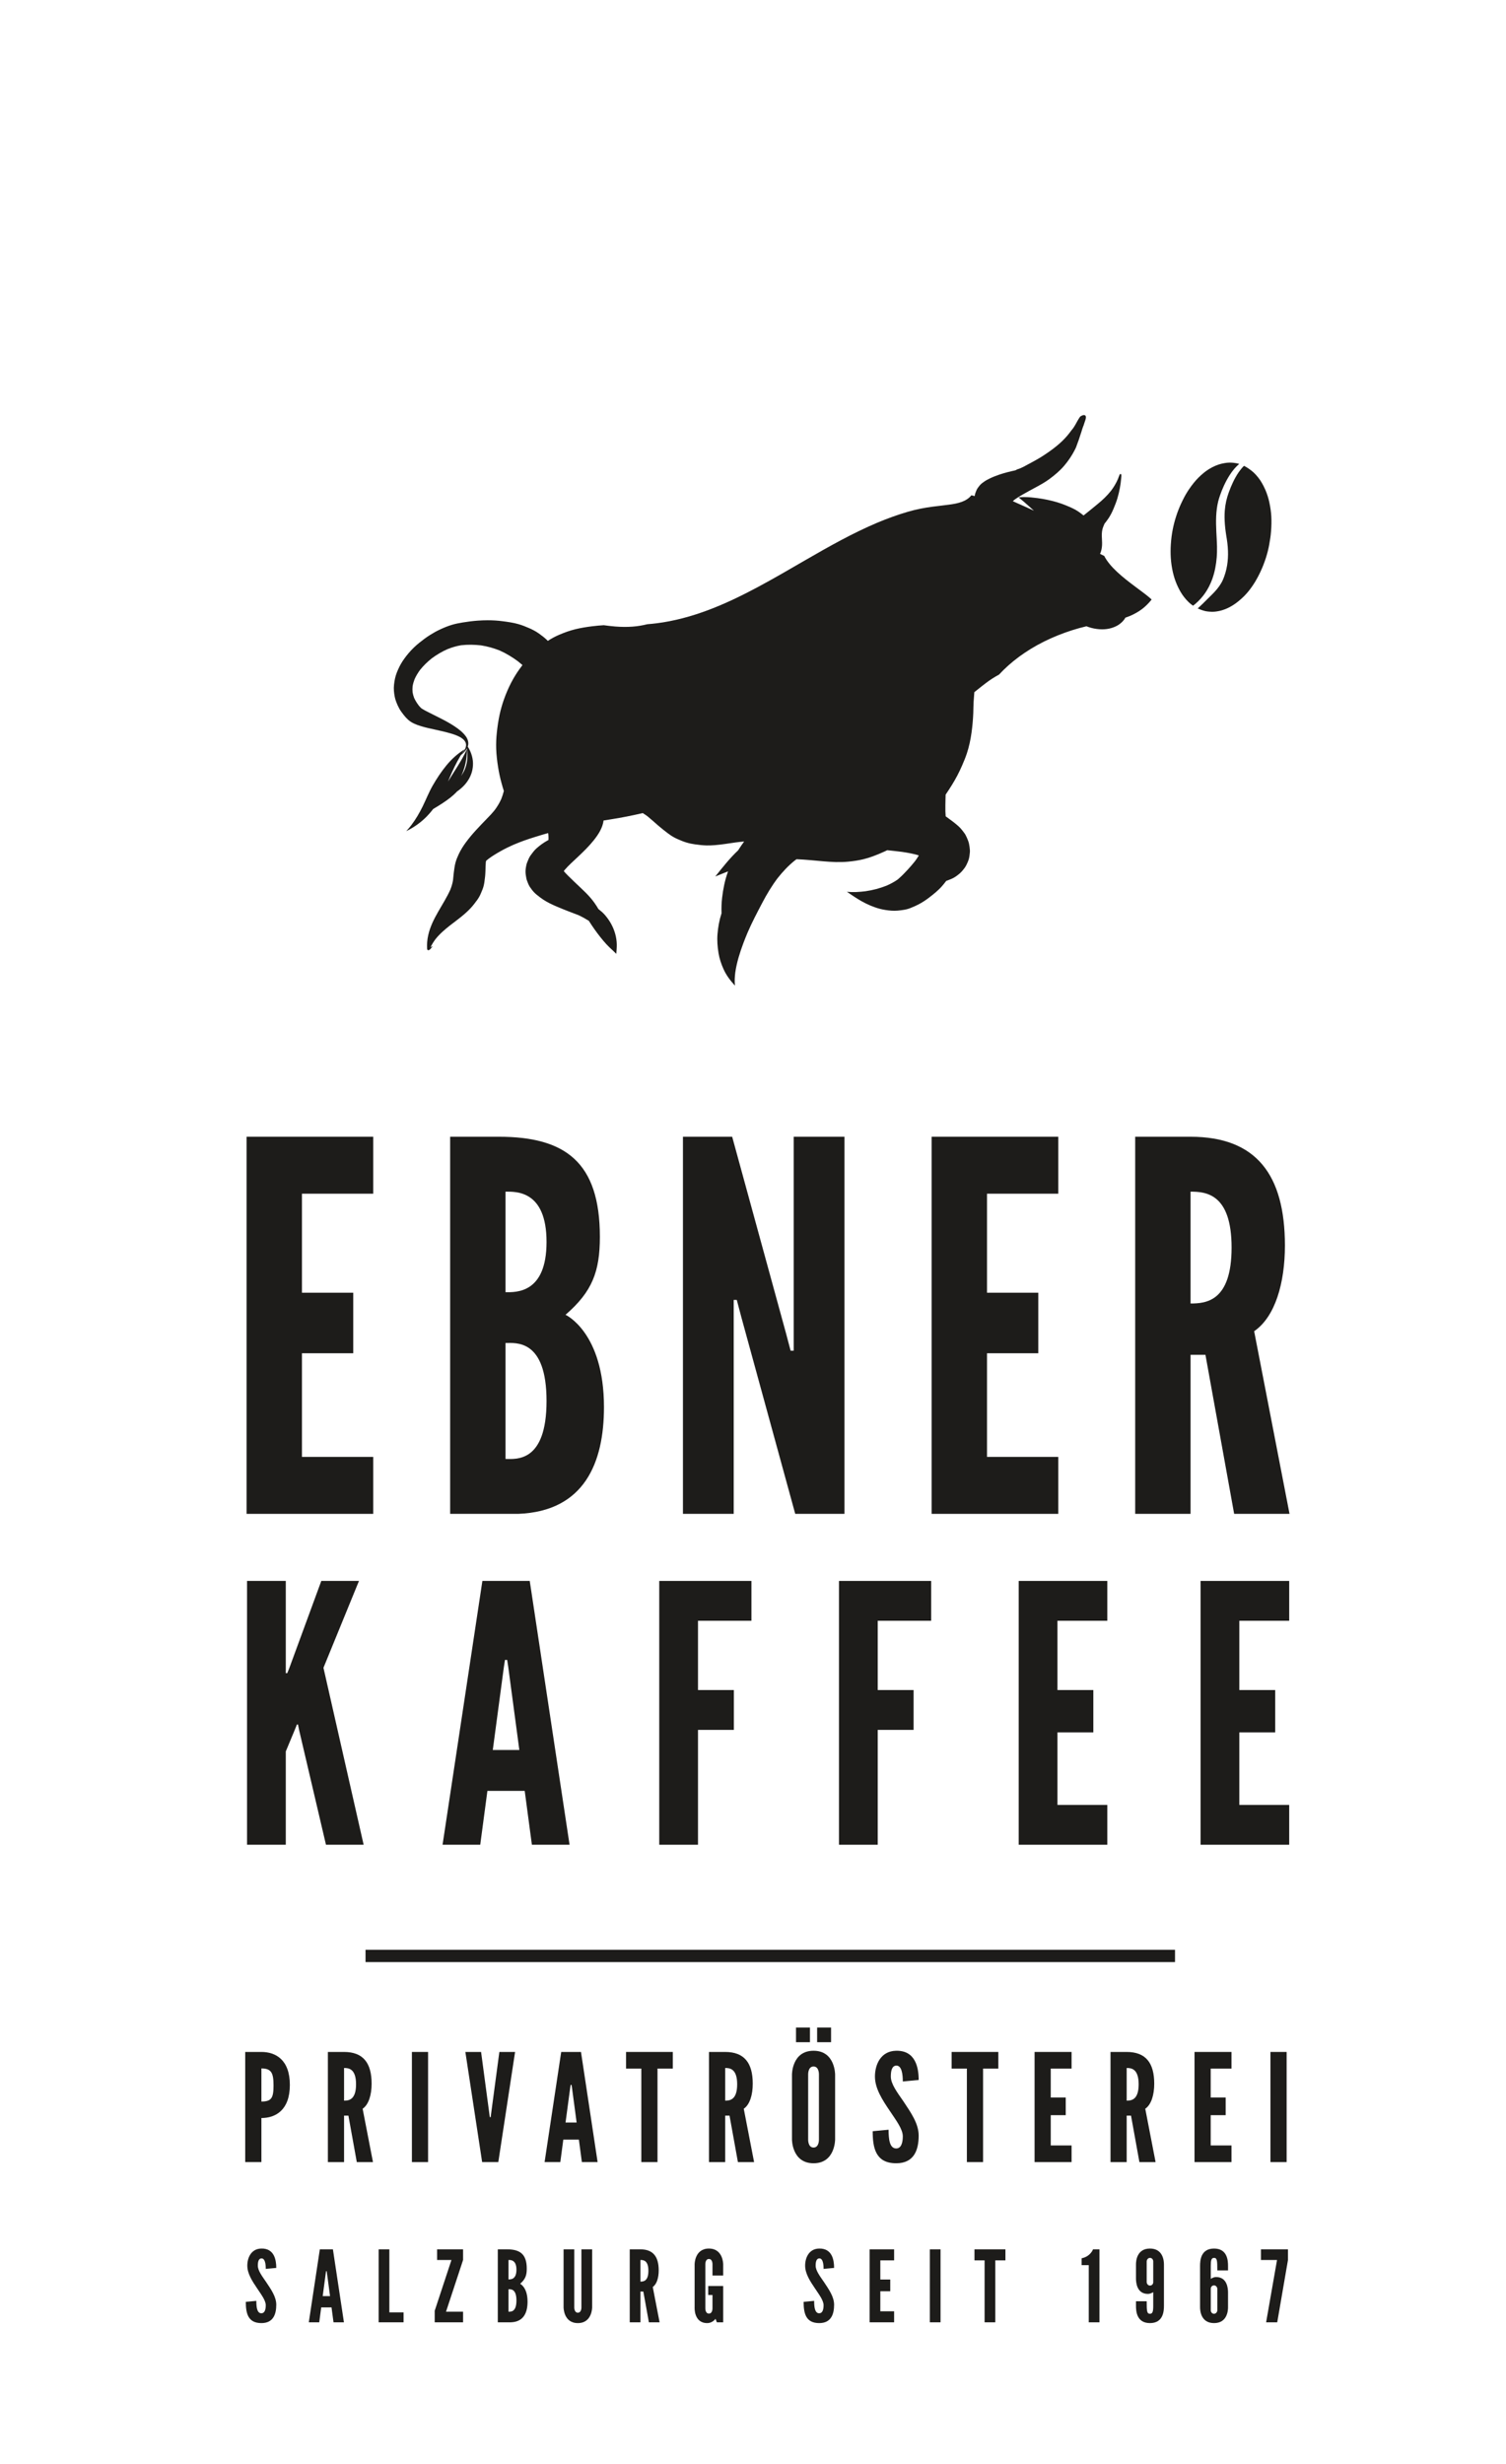 <?xml version="1.0" encoding="utf-8"?>
<!-- Generator: Adobe Illustrator 16.0.0, SVG Export Plug-In . SVG Version: 6.00 Build 0)  -->
<!DOCTYPE svg PUBLIC "-//W3C//DTD SVG 1.1//EN" "http://www.w3.org/Graphics/SVG/1.1/DTD/svg11.dtd">
<svg version="1.1" id="Layer_1" xmlns="http://www.w3.org/2000/svg" xmlns:xlink="http://www.w3.org/1999/xlink" x="0px" y="0px"
	 width="800px" height="1308px" viewBox="0 0 800 1308" enable-background="new 0 0 800 1308" xml:space="preserve">
<polygon fill="#1D1C1A" points="198.265,773.484 160.402,773.484 160.402,718.463 187.643,718.463 187.643,686.319 160.402,686.319 
	160.402,633.75 198.265,633.75 198.265,603.515 130.986,603.515 130.986,803.717 198.265,803.717 "/>
<g>
	<defs>
		<rect id="SVGID_1_" x="39.461" y="175.743" width="721.078" height="1132.257"/>
	</defs>
	<clipPath id="SVGID_2_">
		<use xlink:href="#SVGID_1_"  overflow="visible"/>
	</clipPath>
	<path clip-path="url(#SVGID_2_)" fill="#1D1C1A" d="M320.835,747.063c0-39.767-20.428-49.029-20.428-49.029
		c14.165-12.256,18.249-22.881,18.249-41.401c0-39.768-18.524-53.118-53.658-53.118h-25.876v200.202h36.224
		C310.484,802.355,320.835,776.479,320.835,747.063 M268.538,632.661c5.447,0,21.789-0.815,21.789,26.695
		c0,27.511-16.341,26.692-21.789,26.692V632.661z M268.538,774.575v-61.561c5.447,0,21.789-2.179,21.789,30.78
		C290.327,776.75,273.985,774.575,268.538,774.575"/>
	<polygon clip-path="url(#SVGID_2_)" fill="#1D1C1A" points="389.749,699.394 389.749,690.137 391.383,690.137 393.833,699.394 
		422.434,803.717 448.584,803.717 448.584,603.515 421.619,603.515 421.619,707.841 421.619,717.103 419.983,717.103 
		417.53,707.841 388.934,603.515 362.782,603.515 362.782,803.717 389.749,803.717 	"/>
	<polygon clip-path="url(#SVGID_2_)" fill="#1D1C1A" points="562.164,773.484 524.307,773.484 524.307,718.463 551.543,718.463 
		551.543,686.319 524.307,686.319 524.307,633.75 562.164,633.75 562.164,603.515 494.887,603.515 494.887,803.717 562.164,803.717 
			"/>
	<path clip-path="url(#SVGID_2_)" fill="#1D1C1A" d="M655.59,803.717h29.416l-18.791-96.965
		c11.168-7.628,16.342-25.606,16.342-45.49c0-37.588-15.25-57.747-50.119-57.747h-29.416v200.202h29.416v-84.438h7.902
		L655.59,803.717z M632.438,632.661c8.172,0,21.793,1.089,21.793,29.69s-13.621,29.69-21.793,29.69V632.661z"/>
	<polygon clip-path="url(#SVGID_2_)" fill="#1D1C1A" points="193.168,979.398 171.825,885.445 190.693,839.326 170.683,839.326 
		153.531,886.016 152.578,888.303 151.815,888.303 151.815,886.016 151.815,839.326 131.234,839.326 131.234,979.398 
		151.815,979.398 151.815,929.85 156.577,918.412 157.723,915.555 158.296,915.555 158.868,918.412 173.159,979.398 	"/>
	<path clip-path="url(#SVGID_2_)" fill="#1D1C1A" d="M258.913,950.813h19.82l3.814,28.586h20.01l-21.155-140.072h-25.154
		l-21.154,140.072h20.01L258.913,950.813z M267.682,884.875l0.57-3.625h1.146l0.57,3.625l5.908,44.211h-14.102L267.682,884.875z"/>
	<polygon clip-path="url(#SVGID_2_)" fill="#1D1C1A" points="370.78,918.412 389.838,918.412 389.838,897.262 370.78,897.262 
		370.78,860.48 399.173,860.48 399.173,839.326 350.196,839.326 350.196,979.398 370.78,979.398 	"/>
	<polygon clip-path="url(#SVGID_2_)" fill="#1D1C1A" points="494.648,860.48 494.648,839.326 445.672,839.326 445.672,979.398 
		466.252,979.398 466.252,918.412 485.309,918.412 485.309,897.262 466.252,897.262 466.252,860.48 	"/>
	<polygon clip-path="url(#SVGID_2_)" fill="#1D1C1A" points="588.215,860.48 588.215,839.326 541.146,839.326 541.146,979.398 
		588.215,979.398 588.215,958.242 561.727,958.242 561.727,919.746 580.785,919.746 580.785,897.262 561.727,897.262 
		561.727,860.48 	"/>
	<polygon clip-path="url(#SVGID_2_)" fill="#1D1C1A" points="637.76,979.398 684.836,979.398 684.836,958.242 658.344,958.242 
		658.344,919.746 677.4,919.746 677.4,897.262 658.344,897.262 658.344,860.48 684.836,860.48 684.836,839.326 637.76,839.326 	"/>
	<polygon clip-path="url(#SVGID_2_)" fill="#1D1C1A" points="194.172,1041.275 194.172,1041.691 624.18,1041.691 624.18,1035.164 
		194.172,1035.164 	"/>
	<path clip-path="url(#SVGID_2_)" fill="#1D1C1A" d="M138.858,1089.4h-8.594v58.471h8.594v-23.391
		c7.476,0,15.114-4.137,15.114-17.578C153.972,1093.455,146.333,1089.4,138.858,1089.4 M138.858,1115.73v-17.58
		c5.408,0,6.441,2.547,6.441,9.07S144.266,1115.73,138.858,1115.73"/>
	<path clip-path="url(#SVGID_2_)" fill="#1D1C1A" d="M197.405,1106.264c0-10.977-4.455-16.863-14.636-16.863h-8.591v58.471h8.591
		v-24.662h2.309l4.455,24.662h8.591l-5.493-28.32C195.893,1117.324,197.405,1112.072,197.405,1106.264 M182.769,1115.252v-17.342
		c2.387,0,6.364,0.32,6.364,8.674S185.156,1115.252,182.769,1115.252"/>
	<rect x="218.804" y="1089.4" clip-path="url(#SVGID_2_)" fill="#1D1C1A" width="8.591" height="58.471"/>
	<polygon clip-path="url(#SVGID_2_)" fill="#1D1C1A" points="273.615,1089.4 265.265,1089.4 260.966,1121.537 260.647,1124.006 
		260.173,1124.006 259.854,1121.537 255.555,1089.4 247.205,1089.4 256.115,1147.871 264.706,1147.871 	"/>
	<path clip-path="url(#SVGID_2_)" fill="#1D1C1A" d="M298.117,1089.4l-8.828,58.471h8.354l1.591-11.936h8.271l1.59,11.936h8.354
		l-8.828-58.471H298.117z M300.422,1126.867l2.468-18.453l0.237-1.512h0.478l0.241,1.512l2.465,18.453H300.422z"/>
	<polygon clip-path="url(#SVGID_2_)" fill="#1D1C1A" points="332.562,1098.23 340.679,1098.23 340.679,1147.871 349.27,1147.871 
		349.27,1098.23 357.386,1098.23 357.386,1089.4 332.562,1089.4 	"/>
	<path clip-path="url(#SVGID_2_)" fill="#1D1C1A" d="M399.866,1106.264c0-10.977-4.455-16.863-14.64-16.863h-8.59v58.471h8.59
		v-24.662h2.306l4.455,24.662h8.591l-5.485-28.32C398.354,1117.324,399.866,1112.072,399.866,1106.264 M385.227,1115.252v-17.342
		c2.387,0,6.364,0.32,6.364,8.674S387.614,1115.252,385.227,1115.252"/>
	<rect x="422.852" y="1076.434" clip-path="url(#SVGID_2_)" fill="#1D1C1A" width="7.402" height="7.797"/>
	<rect x="434.07" y="1076.434" clip-path="url(#SVGID_2_)" fill="#1D1C1A" width="7.398" height="7.797"/>
	<path clip-path="url(#SVGID_2_)" fill="#1D1C1A" d="M432.163,1088.764c-11.534,0-11.456,12.65-11.456,12.65v34.445
		c0,0-0.078,12.645,11.456,12.645c11.533,0,11.453-12.645,11.453-12.645v-34.445
		C443.615,1101.414,443.695,1088.764,432.163,1088.764 M432.163,1140.154c-3.024,0-2.865-4.295-2.865-4.295v-34.445
		c0,0-0.16-4.297,2.865-4.297c3.024,0,2.861,4.297,2.861,4.297v34.445C435.023,1135.859,435.187,1140.154,432.163,1140.154"/>
	<path clip-path="url(#SVGID_2_)" fill="#1D1C1A" d="M476.155,1096.639c2.86,0,3.417,4.537,3.417,8.434l8.436-0.799
		c0-6.521-1.672-15.748-12.016-15.51c-8.109,0.16-11.215,7.32-11.215,13.684c0,6.281,3.817,12.248,7.875,18.215
		c3.262,4.934,6.92,9.625,6.92,13.525c0,3.658-0.952,6.443-3.499,6.443c-3.579,0-4.054-5.092-4.054-9.945l-8.436,0.795
		c0,8.674,1.43,17.023,12.489,17.023c9.388,0,11.935-6.92,11.935-14.713c0-6.287-4.059-12.094-8.035-18.061
		c-3.344-4.852-6.76-9.307-6.76-13.283C473.213,1099.104,473.924,1096.717,476.155,1096.639"/>
	<polygon clip-path="url(#SVGID_2_)" fill="#1D1C1A" points="522.213,1147.871 522.213,1098.23 530.324,1098.23 530.324,1089.4 
		505.508,1089.4 505.508,1098.23 513.621,1098.23 513.621,1147.871 	"/>
	<polygon clip-path="url(#SVGID_2_)" fill="#1D1C1A" points="549.578,1147.871 569.229,1147.871 569.229,1139.039 558.17,1139.039 
		558.17,1122.969 566.127,1122.969 566.127,1113.584 558.17,1113.584 558.17,1098.23 569.229,1098.23 569.229,1089.4 
		549.578,1089.4 	"/>
	<path clip-path="url(#SVGID_2_)" fill="#1D1C1A" d="M613.855,1147.871l-5.488-28.32c3.26-2.227,4.771-7.479,4.771-13.287
		c0-10.977-4.453-16.863-14.635-16.863h-8.59v58.471h8.59v-24.662h2.305l4.455,24.662H613.855z M598.504,1115.252v-17.342
		c2.387,0,6.359,0.32,6.359,8.674S600.891,1115.252,598.504,1115.252"/>
	<polygon clip-path="url(#SVGID_2_)" fill="#1D1C1A" points="634.539,1147.871 654.186,1147.871 654.186,1139.039 643.131,1139.039 
		643.131,1122.969 651.084,1122.969 651.084,1113.584 643.131,1113.584 643.131,1098.23 654.186,1098.23 654.186,1089.4 
		634.539,1089.4 	"/>
	<rect x="674.873" y="1089.4" clip-path="url(#SVGID_2_)" fill="#1D1C1A" width="8.592" height="58.471"/>
	<path clip-path="url(#SVGID_2_)" fill="#1D1C1A" d="M138.906,1198.998c1.898,0,2.269,3.004,2.269,5.584l5.582-0.527
		c0-4.32-1.105-10.432-7.953-10.271c-5.375,0.104-7.431,4.848-7.431,9.061c0,4.166,2.531,8.117,5.215,12.068
		c2.164,3.268,4.588,6.377,4.588,8.957c0,2.424-0.634,4.27-2.32,4.27c-2.372,0-2.687-3.373-2.687-6.586l-5.585,0.527
		c0,5.744,0.949,11.277,8.272,11.277c6.219,0,7.902-4.584,7.902-9.752c0-4.162-2.683-8.008-5.322-11.959
		c-2.208-3.213-4.477-6.166-4.477-8.803C136.957,1200.631,137.431,1199.049,138.906,1198.998"/>
	<path clip-path="url(#SVGID_2_)" fill="#1D1C1A" d="M169.894,1194.201l-5.853,38.732h5.538l1.053-7.904h5.477l1.057,7.904h5.533
		l-5.849-38.732H169.894z M171.421,1219.021l1.634-12.227l0.156-1.002h0.319l0.156,1.002l1.635,12.227H171.421z"/>
	<polygon clip-path="url(#SVGID_2_)" fill="#1D1C1A" points="206.833,1194.201 201.141,1194.201 201.141,1232.934 214.372,1232.934 
		214.372,1227.664 206.833,1227.664 	"/>
	<polygon clip-path="url(#SVGID_2_)" fill="#1D1C1A" points="232.184,1199.842 239.822,1199.842 230.916,1226.822 230.916,1232.934 
		245.989,1232.934 245.989,1227.297 236.928,1227.297 245.989,1199.842 245.989,1194.201 232.184,1194.201 	"/>
	<path clip-path="url(#SVGID_2_)" fill="#1D1C1A" d="M276.291,1212.488c2.74-2.373,3.533-4.426,3.533-8.01
		c0-7.693-3.588-10.277-10.385-10.277h-5.003v38.732h7.008c6.797-0.262,8.798-5.27,8.798-10.959
		C280.242,1214.281,276.291,1212.488,276.291,1212.488 M270.124,1227.297v-11.91c1.056,0,4.214-0.424,4.214,5.955
		C274.338,1227.717,271.18,1227.297,270.124,1227.297 M270.124,1210.168v-10.326c1.056,0,4.214-0.158,4.214,5.164
		C274.338,1210.326,271.18,1210.168,270.124,1210.168"/>
	<path clip-path="url(#SVGID_2_)" fill="#1D1C1A" d="M308.857,1224.979c0,0,0.104,2.846-1.897,2.846
		c-2.001,0-1.898-2.846-1.898-2.846v-30.777h-5.689v30.777c0,0-0.055,8.379,7.587,8.379c7.642,0,7.59-8.379,7.59-8.379v-30.777
		h-5.693V1224.979z"/>
	<path clip-path="url(#SVGID_2_)" fill="#1D1C1A" d="M349.907,1205.375c0-7.275-2.95-11.174-9.696-11.174h-5.689v38.732h5.689
		v-16.336h1.531l2.951,16.336h5.688l-3.632-18.76C348.907,1212.699,349.907,1209.223,349.907,1205.375 M340.211,1211.328v-11.486
		c1.583,0,4.217,0.211,4.217,5.744C344.429,1211.115,341.794,1211.328,340.211,1211.328"/>
	<path clip-path="url(#SVGID_2_)" fill="#1D1C1A" d="M376.577,1193.783c-7.642,0-7.59,8.375-7.59,8.375v22.82
		c0,0-0.526,8.379,6.694,8.379c1.794,0,3.373-0.949,4.425-2.27l0.686,1.846h3.373v-19.285h-7.958v4.795h2.269v7.008
		c0,0,0.104,2.848-1.898,2.848c-2.004,0-1.897-2.848-1.897-2.848v-23.293c0,0-0.107-2.842,1.897-2.842
		c2.001,0,1.898,2.842,1.898,2.842v5.955h5.689v-5.955C384.164,1202.158,384.215,1193.783,376.577,1193.783"/>
	<path clip-path="url(#SVGID_2_)" fill="#1D1C1A" d="M435.228,1198.998c1.897,0,2.265,3.004,2.265,5.584l5.589-0.527
		c0-4.32-1.108-10.432-7.961-10.271c-5.374,0.104-7.427,4.848-7.427,9.061c0,4.166,2.528,8.117,5.218,12.068
		c2.158,3.268,4.582,6.377,4.582,8.957c0,2.424-0.631,4.27-2.316,4.27c-2.372,0-2.687-3.373-2.687-6.586l-5.589,0.527
		c0,5.744,0.949,11.277,8.276,11.277c6.215,0,7.905-4.584,7.905-9.752c0-4.162-2.69-8.008-5.322-11.959
		c-2.216-3.213-4.481-6.166-4.481-8.803C433.278,1200.631,433.752,1199.049,435.228,1198.998"/>
	<polygon clip-path="url(#SVGID_2_)" fill="#1D1C1A" points="461.945,1232.934 474.962,1232.934 474.962,1227.086 467.639,1227.086 
		467.639,1216.441 472.908,1216.441 472.908,1210.223 467.639,1210.223 467.639,1200.053 474.962,1200.053 474.962,1194.201 
		461.945,1194.201 	"/>
	<rect x="493.934" y="1194.201" clip-path="url(#SVGID_2_)" fill="#1D1C1A" width="5.689" height="38.732"/>
	<polygon clip-path="url(#SVGID_2_)" fill="#1D1C1A" points="517.646,1200.053 523.023,1200.053 523.023,1232.934 528.713,1232.934 
		528.713,1200.053 534.09,1200.053 534.09,1194.201 517.646,1194.201 	"/>
	<path clip-path="url(#SVGID_2_)" fill="#1D1C1A" d="M574.561,1198.945v3.637h3.797v30.352h5.689v-38.732h-3.43
		C580.617,1194.201,579.303,1197.996,574.561,1198.945"/>
	<path clip-path="url(#SVGID_2_)" fill="#1D1C1A" d="M610.867,1193.783c-6.951,0-7.426,6.533-7.426,8.375v7.539
		c0,2.16,0.475,8.164,6.322,8.164c1,0,1.896-0.367,2.846-0.949v7.275c0,2.951-0.318,4.215-1.742,4.215
		c-1.631,0-1.738-1.424-1.738-6.643h-5.688v2.428c0,2.74,0.314,9.17,7.426,9.17c7.117,0,7.432-6.43,7.432-9.17v-22.029
		C618.299,1200.316,617.824,1193.783,610.867,1193.783 M612.609,1211.857c-0.055,0.525-0.529,1.578-1.742,1.578
		c-1.211,0-1.738-1.264-1.738-1.738v-11.225c0-0.475,0.527-1.738,1.738-1.738c1.32,0,1.742,1.264,1.742,1.738V1211.857z"/>
	<path clip-path="url(#SVGID_2_)" fill="#1D1C1A" d="M644.912,1193.783c-7.115,0-7.43,6.426-7.43,9.168v22.027
		c0,1.844,0.475,8.379,7.43,8.379c6.953,0,7.428-6.535,7.428-8.379v-7.906c0-2.16-0.475-8.168-6.322-8.168
		c-1,0-1.898,0.371-2.846,0.947v-6.9c0-2.953,0.318-4.217,1.74-4.217c1.631,0,1.738,1.424,1.738,6.641h5.689v-2.424
		C652.34,1200.209,652.025,1193.783,644.912,1193.783 M644.912,1213.332c1.209,0,1.738,1.264,1.738,1.738v11.594
		c0,0.475-0.529,1.738-1.738,1.738c-1.318,0-1.74-1.264-1.74-1.738v-11.752C643.223,1214.385,643.697,1213.332,644.912,1213.332"/>
	<polygon clip-path="url(#SVGID_2_)" fill="#1D1C1A" points="669.838,1199.842 678.373,1199.842 672.576,1232.934 678.479,1232.934 
		684.174,1199.895 684.174,1194.201 669.838,1194.201 	"/>
	<path clip-path="url(#SVGID_2_)" fill="#1D1C1A" d="M637.752,317.901c0.846-0.934,1.627-1.912,2.35-2.942
		c0.816-1.179,1.557-2.413,2.201-3.695c0.652-1.29,1.225-2.62,1.713-3.98c1.301-3.688,2.016-7.553,2.32-11.448
		c0.063-0.827,0.107-1.657,0.133-2.487c0.029-1.086,0.037-2.175,0.016-3.265c-0.027-1.253-0.088-2.509-0.152-3.762
		c-0.137-2.708-0.307-5.418-0.344-8.131c-0.037-2.69,0.043-5.393,0.4-8.061c0.178-1.346,0.418-2.684,0.748-3.996
		c0.271-1.063,0.592-2.108,0.957-3.143c0.621-1.79,1.322-3.554,2.123-5.271c0.859-1.846,1.82-3.65,2.92-5.363
		c1.078-1.671,2.271-3.284,3.68-4.692c0.467-0.471,0.961-0.927,1.477-1.349c-0.008-0.003-0.02-0.007-0.031-0.011
		c-0.273-0.089-0.555-0.163-0.807-0.226l-0.049-0.011c-0.123-0.033-0.248-0.067-0.375-0.093c-0.148-0.033-0.281-0.052-0.4-0.059
		c-1.178-0.23-2.43-0.33-3.721-0.3c-1.43,0.029-2.846,0.311-3.914,0.552c-1.08,0.245-2.172,0.604-3.342,1.101
		c-1.197,0.511-2.383,1.126-3.521,1.834c-0.984,0.611-1.949,1.308-2.861,2.072c-1,0.83-1.938,1.69-2.787,2.55
		c-1.582,1.608-3.135,3.524-4.736,5.852c-1.268,1.838-2.441,3.866-3.494,6.03c-0.268,0.534-0.537,1.09-0.793,1.642
		c-1.02,2.183-1.939,4.547-2.74,7.031c-0.355,1.104-0.682,2.246-1.004,3.488c-0.137,0.548-0.277,1.101-0.404,1.642
		c-0.125,0.548-0.236,1.108-0.344,1.653l-0.025,0.13c-0.227,1.167-0.424,2.375-0.598,3.688c-0.158,1.201-0.281,2.494-0.389,4.069
		c-0.164,2.483-0.172,4.94-0.02,7.298c0.16,2.464,0.523,4.97,1.078,7.446c0.52,2.313,1.25,4.562,2.166,6.682
		c0.525,1.22,1.123,2.409,1.764,3.54c0.574,1.004,1.219,1.983,1.924,2.906c0.822,1.075,1.693,2.057,2.598,2.917
		c0.656,0.626,1.412,1.234,2.291,1.838c0.393-0.3,0.777-0.608,1.16-0.927C635.922,319.791,636.871,318.88,637.752,317.901"/>
	<path clip-path="url(#SVGID_2_)" fill="#1D1C1A" d="M675.334,274.276c-0.139-2.436-0.479-4.903-1.045-7.554
		c-0.516-2.394-1.26-4.707-2.217-6.875c-0.529-1.197-1.121-2.353-1.746-3.439c-0.627-1.083-1.256-2.02-1.939-2.869
		c-0.836-1.049-1.629-1.919-2.43-2.665c-0.756-0.708-1.635-1.39-2.848-2.216c-0.736-0.504-1.504-0.953-2.293-1.338
		c-1.012,0.986-1.908,2.087-2.725,3.243c-1.211,1.753-2.25,3.621-3.162,5.548c-0.826,1.746-1.557,3.536-2.211,5.352
		c-0.533,1.497-1.006,3.013-1.346,4.566c-0.371,1.671-0.619,3.369-0.76,5.078c-0.082,1.141-0.123,2.283-0.111,3.424
		c0.014,2.617,0.244,5.222,0.6,7.813c0.094,0.689,0.193,1.379,0.305,2.068c0.1,0.641,0.211,1.282,0.311,1.927
		c0.201,1.334,0.367,2.676,0.471,4.021c0.209,2.635,0.211,5.289-0.082,7.92c-0.145,1.312-0.354,2.62-0.652,3.906
		c-0.299,1.308-0.678,2.598-1.137,3.862c-0.236,0.652-0.482,1.308-0.775,1.942c-0.248,0.545-0.521,1.079-0.826,1.598
		c-0.615,1.056-1.322,2.061-2.098,3.009c-1.566,1.913-3.361,3.617-5.121,5.348c-1.738,1.708-3.439,3.458-5.248,5.088
		c0.482,0.23,0.986,0.441,1.504,0.626c0.809,0.293,1.438,0.497,2.047,0.66c0.199,0.056,0.381,0.1,0.559,0.137
		c0.064,0.011,0.131,0.026,0.197,0.037c0.281,0.056,0.596,0.104,0.986,0.152c0.662,0.082,1.385,0.129,2.139,0.148
		c0.588,0.015,1.203-0.008,1.826-0.07c0.727-0.075,1.467-0.219,2.119-0.345c0.549-0.107,1.119-0.259,1.809-0.474
		c0.313-0.1,0.635-0.211,0.965-0.337c0.355-0.129,0.727-0.274,1.094-0.43c0.566-0.241,1.16-0.526,1.926-0.934
		c0.512-0.271,1.041-0.578,1.617-0.945c0.918-0.579,1.871-1.271,2.9-2.113c1.053-0.852,2.051-1.75,2.957-2.665
		c0.809-0.812,1.596-1.687,2.396-2.672c0.74-0.916,1.488-1.938,2.355-3.221c0.863-1.278,1.695-2.672,2.465-4.14
		c0.516-0.96,1.016-1.964,1.531-3.069c1.061-2.265,2.002-4.681,2.809-7.19c0.354-1.094,0.674-2.224,0.994-3.454
		c0.307-1.201,0.553-2.413,0.752-3.44c0.211-1.082,0.404-2.268,0.6-3.631c0.168-1.157,0.301-2.387,0.398-3.655
		C675.414,279.187,675.459,276.655,675.334,274.276 M656.217,315.133h0.004l0,0H656.217z"/>
	<path clip-path="url(#SVGID_2_)" fill="#1D1C1A" d="M397.102,495.158"/>
	<path clip-path="url(#SVGID_2_)" fill="#1D1C1A" d="M608.596,315.629c-0.115-0.085-0.234-0.167-0.342-0.264
		c-0.025-0.022-0.055-0.044-0.08-0.063c-0.168-0.126-0.33-0.252-0.498-0.378c-1.508-1.145-3.031-2.268-4.547-3.402
		c-3.357-2.517-6.715-5.074-9.781-7.95c-1.434-1.345-2.813-2.757-4.043-4.295c-1.027-1.282-1.986-2.631-2.713-4.106
		c-0.74-0.389-1.486-0.76-2.238-1.123c0.125-0.27,0.244-0.548,0.346-0.833c0.389-1.101,0.6-2.25,0.691-3.414
		c0.02-0.245,0.029-0.493,0.037-0.741c0.012-0.323,0.016-0.649,0.008-0.971c-0.008-0.374-0.029-0.749-0.045-1.123
		c-0.045-0.808-0.092-1.616-0.104-2.427c-0.01-0.8,0.012-1.605,0.119-2.402c0.053-0.4,0.125-0.8,0.223-1.189
		c0.082-0.319,0.178-0.63,0.285-0.938c0.186-0.534,0.396-1.06,0.633-1.571c0.074-0.163,0.164-0.326,0.244-0.489
		c0.754-0.919,1.461-1.875,2.113-2.865c0.016-0.015,0.033-0.033,0.053-0.048c-0.004,0-0.008,0-0.012,0s-0.004-0.003-0.004-0.003
		c0.016-0.022,0.029-0.041,0.045-0.063c0.971-1.489,1.779-3.091,2.469-4.725c0.789-1.872,1.549-3.762,2.127-5.711
		c1.023-3.454,1.705-7.079,2.008-10.667c0.053-0.578,0.135-1.178,0.08-1.76c-0.02-0.204-0.127-0.382-0.338-0.441
		c-0.035-0.007-0.074-0.015-0.111-0.015c-0.189,0-0.393,0.115-0.441,0.304c-0.371,0.756-0.611,1.59-0.93,2.372
		c-0.953,2.212-2.188,4.28-3.645,6.201c-2.111,2.679-4.58,4.996-7.223,7.149c-2.398,1.96-4.781,3.947-7.221,5.859
		c-0.055,0.041-0.109,0.085-0.166,0.126c-0.922-0.748-1.871-1.475-2.857-2.138c-1.994-1.349-4.211-2.253-6.418-3.18
		c-3.154-1.319-6.48-2.261-9.822-2.972c-1.809-0.389-3.633-0.686-5.463-0.938c-2.287-0.304-4.586-0.537-6.895-0.537
		c-0.244,0-0.484,0.004-0.725,0.007c-0.783,0.019-1.568,0.063-2.34,0.178c-0.004,0-0.004,0.004,0,0.004
		c0.16,0.115,0.316,0.233,0.475,0.352h-0.004c0.037,0.026,0.066,0.052,0.1,0.078c1.531,1.201,2.984,2.509,4.443,3.803
		c1.053,0.931,2.098,1.868,3.145,2.806c-1.721-0.797-3.447-1.568-5.174-2.35c-2.006-0.904-4.045-1.757-6.039-2.694
		c0.279-0.271,0.574-0.523,0.873-0.767c1.373-1.008,2.842-1.883,4.313-2.736c2.275-1.319,4.604-2.557,6.92-3.806
		c2.584-1.397,5.162-2.82,7.52-4.581c2.766-2.068,5.404-4.277,7.65-6.916c2.168-2.55,4.031-5.299,5.574-8.272
		c0.244-0.475,0.479-0.949,0.699-1.435c1.057-2.731,1.998-5.507,2.881-8.305c0.229-0.745,0.436-1.505,0.707-2.239
		c0.115-0.315,0.238-0.626,0.359-0.934c0-0.003,0-0.003,0-0.003l0.189-0.482c0.055-0.226,0.123-0.452,0.197-0.675
		c0.066-0.204,0.133-0.404,0.207-0.6c0.277-0.793,0.578-1.583,0.719-2.413c0.021-0.215,0.029-0.426,0.012-0.642
		c-0.023-0.104-0.049-0.204-0.082-0.303c-0.041-0.075-0.078-0.141-0.123-0.211c-0.066-0.074-0.137-0.145-0.207-0.211
		c-0.066-0.044-0.131-0.082-0.199-0.115c-0.074-0.025-0.156-0.048-0.238-0.066c-0.055-0.003-0.111-0.003-0.17-0.003
		c-0.082,0-0.164,0.003-0.244,0.007c-0.271,0.055-0.535,0.133-0.793,0.233c-0.334,0.156-0.66,0.337-0.973,0.541
		c-0.625,0.837-1.145,1.764-1.652,2.672c-0.666,1.193-1.305,2.424-2.111,3.528c-0.09,0.123-0.176,0.241-0.264,0.356
		c-0.242,0.304-0.49,0.604-0.742,0.897c-0.063,0.093-0.129,0.185-0.191,0.274c-1.412,1.961-3.006,3.77-4.752,5.434
		c0,0.004-0.004,0.004-0.004,0.004c-0.459,0.437-0.928,0.867-1.408,1.286c-2.053,1.797-4.244,3.44-6.5,4.978
		c-1.221,0.833-2.455,1.652-3.723,2.416c-0.963,0.582-1.949,1.142-2.934,1.687h-0.004c-0.473,0.263-0.945,0.519-1.424,0.774
		c-0.768,0.411-1.531,0.819-2.295,1.23c-0.711,0.378-1.408,0.771-2.119,1.145c-1.064,0.563-2.188,1.031-3.348,1.36
		c-0.314,0.174-0.633,0.341-0.951,0.508c-2.914,0.641-5.818,1.345-8.646,2.313c-1.688,0.578-3.361,1.234-4.963,2.012
		c-1.008,0.49-2.023,1.012-2.943,1.657c-0.793,0.556-1.652,1.148-2.287,1.912c-0.492,0.597-1.004,1.205-1.412,1.868
		c-0.41,0.671-0.699,1.534-0.971,2.201c-0.225,0.545-0.34,1.142-0.41,1.738c-0.582-0.145-1.164-0.296-1.742-0.456
		c-0.016,0.019-0.029,0.037-0.049,0.056c-1.281,1.62-3.076,2.702-4.992,3.417c-2.209,0.823-4.563,1.208-6.891,1.523
		c-2.904,0.393-5.83,0.689-8.738,1.071c-2.088,0.286-4.17,0.608-6.233,1.023c-2.313,0.456-4.597,1.019-6.857,1.675
		c-5.507,1.604-10.903,3.569-16.196,5.785c-13.135,5.552-25.572,12.575-37.907,19.695c-8.512,4.918-16.992,9.899-25.665,14.528
		c-8.502,4.54-17.197,8.765-26.221,12.156c-8.88,3.335-18.072,5.852-27.497,7.038c-1.642,0.208-3.288,0.375-4.933,0.5
		c-2.554,0.641-5.159,1.075-7.779,1.271c-3.077,0.233-6.164,0.189-9.232-0.063c-2.046-0.17-4.078-0.411-6.104-0.689
		c-2.036,0.118-4.073,0.307-6.098,0.556c-3.005,0.375-5.997,0.849-8.938,1.564c-2.958,0.719-5.786,1.742-8.584,2.932
		c-2.131,0.908-4.162,2.009-6.093,3.265c-0.185-0.193-0.377-0.382-0.57-0.563c-1.32-1.264-2.798-2.372-4.28-3.424
		c-0.878-0.626-1.813-1.175-2.761-1.675c-1.609-0.853-3.302-1.534-4.989-2.209c-1.004-0.4-2.031-0.737-3.073-1.034
		c-2.757-0.789-5.615-1.171-8.446-1.545c-2.587-0.341-5.208-0.489-7.824-0.489c-1.79,0-3.577,0.07-5.356,0.2
		c-2.66,0.193-5.317,0.541-7.953,0.975c-1.897,0.315-3.787,0.674-5.633,1.223c-2.216,0.656-4.366,1.553-6.457,2.528
		c-1.783,0.834-3.502,1.797-5.166,2.846c-2.061,1.293-4.018,2.761-5.912,4.295c-1.56,1.268-3.032,2.643-4.399,4.118
		c-1.593,1.727-3.061,3.599-4.358,5.556c-1.252,1.905-2.216,3.943-3.057,6.06c-0.82,2.068-1.212,4.196-1.469,6.397
		c-0.248,2.157-0.029,4.351,0.394,6.475c0.178,0.897,0.441,1.779,0.767,2.635c0.475,1.253,1.016,2.495,1.676,3.658
		c0.696,1.223,1.548,2.324,2.413,3.432c0.67,0.864,1.426,1.667,2.238,2.402c1.908,1.734,4.369,2.65,6.793,3.402
		c2.521,0.779,5.115,1.312,7.695,1.883c2.753,0.608,5.506,1.219,8.216,2.016c1.093,0.323,2.183,0.686,3.239,1.124
		c1.012,0.44,2.001,0.949,2.887,1.608c0.415,0.33,0.801,0.693,1.134,1.104c0.208,0.286,0.393,0.585,0.542,0.908
		c0.115,0.293,0.201,0.597,0.252,0.908c0.038,0.333,0.033,0.667-0.007,1.001c-0.067,0.448-0.193,0.882-0.364,1.3
		c-0.308,0.705-0.722,1.354-1.194,1.965c0,0,0,0,0.004-0.003c-0.218,0.277-0.445,0.544-0.679,0.808
		c0.497-0.782,1.008-1.553,1.539-2.313c0.003,0,0-0.003-0.003-0.003l0,0c-3.725,2.246-6.979,5.204-9.729,8.561
		c-2.724,3.329-5.118,6.946-7.257,10.674c-2.058,3.584-3.554,7.457-5.377,11.156c-1.724,3.484-3.677,6.849-6.041,9.943
		c0,0,0-0.003,0.003-0.003c-0.003,0.003-0.003,0.007-0.008,0.011c-0.011,0.011-0.018,0.026-0.03,0.038
		c0,0.003-0.003,0.003-0.003,0.003v0.003l0,0c0,0-0.003,0-0.003,0.004c-0.004,0.003-0.008,0.007-0.011,0.011
		c0-0.004,0.003-0.004,0.007-0.004c-0.003,0-0.007,0.004-0.007,0.004c-0.015,0.018-0.03,0.037-0.041,0.055
		c-0.804,1.031-1.649,2.027-2.539,2.983c0,0.004,0,0.008,0.007,0.004c4.077-1.987,7.772-4.618,10.948-7.861
		c1.2-1.23,2.309-2.539,3.358-3.899c1.66-0.975,3.302-1.986,4.914-3.046c2.754-1.809,5.478-3.788,7.717-6.227
		c1.385-0.967,2.683-2.057,3.825-3.283c2.149-2.31,3.766-5.2,4.366-8.313c0.308-1.568,0.407-3.166,0.226-4.755
		c-0.2-1.76-0.663-3.421-1.378-5.04c-0.375-0.849-0.823-1.661-1.323-2.443c0.041-0.115,0.082-0.233,0.111-0.356
		c0.541-1.89-0.148-3.806-1.297-5.322c-1.539-2.035-3.603-3.606-5.704-5.019c-2.317-1.564-4.793-2.905-7.275-4.176
		c-2.117-1.086-4.255-2.131-6.375-3.202c-1.419-0.719-2.879-1.431-4.195-2.342c-0.516-0.464-0.967-1.001-1.401-1.546
		c-0.897-1.205-1.69-2.472-2.327-3.828c-0.375-0.994-0.66-2.013-0.845-3.058c-0.096-1.06-0.093-2.124,0.007-3.18
		c0.23-1.323,0.604-2.609,1.09-3.862c0.793-1.734,1.79-3.365,2.92-4.9c1.808-2.238,3.884-4.243,6.13-6.037
		c2.587-1.931,5.377-3.583,8.328-4.892c2.368-0.949,4.825-1.698,7.345-2.105c3.518-0.393,7.068-0.326,10.581,0.078
		c3.373,0.526,6.682,1.457,9.859,2.713c3.413,1.531,6.671,3.484,9.677,5.711c0.826,0.66,1.642,1.334,2.438,2.031
		c-0.53,0.692-1.048,1.393-1.561,2.101c-1.664,2.32-3.154,4.759-4.469,7.294c-1.475,2.846-2.735,5.822-3.81,8.843
		c-0.934,2.62-1.689,5.307-2.291,8.024c-0.697,3.188-1.16,6.435-1.504,9.68c-0.296,2.824-0.419,5.653-0.326,8.491
		c0.111,3.306,0.511,6.608,1.03,9.874c0.448,2.838,1.067,5.645,1.824,8.413c0.374,1.386,0.786,2.761,1.223,4.129
		c-0.378,1.46-0.837,2.898-1.401,4.303c-0.919,2.045-2.083,3.973-3.417,5.774c-1.386,1.73-2.917,3.342-4.477,4.922
		c-1.742,1.767-3.443,3.587-5.14,5.4c-2.035,2.179-3.94,4.447-5.718,6.845c-1.453,1.96-2.773,4.062-3.811,6.275
		c-0.667,1.438-1.304,2.932-1.719,4.466c-0.252,0.934-0.434,1.886-0.571,2.846c-0.237,1.634-0.452,3.269-0.6,4.914
		c-0.048,0.552-0.101,1.108-0.16,1.664c-0.16,0.934-0.37,1.857-0.645,2.769c-0.226,0.745-0.489,1.479-0.775,2.205
		c-3.654,8.146-9.732,15.233-11.726,24.083c-0.552,2.438-0.771,4.958-0.593,7.453c0.038,0.5,0.516,0.782,0.972,0.556
		c0.678-0.345,1.07-0.915,1.519-1.505c0.167-0.2,0.341-0.382,0.549-0.545c0,0,0-0.007-0.003-0.007
		c-0.449,0.107-0.842,0.326-1.242,0.534c0.742-1.505,1.624-2.928,2.632-4.274c2.261-2.857,5.069-5.237,7.935-7.472
		c3.739-2.861,7.616-5.629,10.826-9.098c1.186-1.282,2.253-2.68,3.28-4.088c0.407-0.556,0.785-1.134,1.13-1.73
		c0.7-1.224,1.216-2.576,1.749-3.869c0.519-1.275,0.845-2.602,1.053-3.962c0.308-2.027,0.511-3.999,0.57-6.038
		c0.044-1.548,0.067-3.102,0.201-4.643c0.048-0.241,0.104-0.482,0.159-0.723c0.394-0.337,0.79-0.664,1.194-0.982
		c2.061-1.549,4.277-2.873,6.523-4.136c2.361-1.327,4.811-2.517,7.298-3.587c1.634-0.679,3.276-1.334,4.939-1.939
		c2.028-0.741,4.084-1.39,6.142-2.034c2.261-0.712,4.544-1.387,6.834-2.035c0.044,0.233,0.085,0.471,0.126,0.704
		c0.092,0.99,0.111,1.98,0.067,2.969c-0.119,0.063-0.234,0.125-0.353,0.189c-2.175,1.174-4.221,2.657-6.063,4.303
		c-1.167,1.045-2.072,2.324-3.006,3.569c-0.926,1.23-1.438,2.706-2.008,4.121c-0.126,0.312-0.223,0.63-0.297,0.956
		c-0.259,1.179-0.456,2.406-0.462,3.617c-0.008,1.223,0.225,2.454,0.444,3.65c0.063,0.356,0.167,0.701,0.293,1.042
		c0.43,1.142,0.845,2.376,1.527,3.414c0.704,1.078,1.504,2.12,2.401,3.049c0.378,0.397,0.785,0.76,1.212,1.105
		c1.078,0.871,2.175,1.742,3.331,2.513c2.376,1.594,4.996,2.81,7.62,3.925c2.424,1.03,4.863,2.009,7.323,2.938
		c1.301,0.489,2.609,0.964,3.899,1.483c1.928,0.867,3.77,1.941,5.574,3.032c0.467,0.73,0.934,1.46,1.417,2.183
		c1.971,2.961,4.102,5.823,6.397,8.539c1.022,1.208,2.093,2.376,3.239,3.469c1.175,1.124,2.416,2.18,3.535,3.354
		c0.004,0.003,0.008,0,0.008,0c0.104-1.646,0.278-3.284,0.255-4.93c-0.026-1.853-0.314-3.736-0.796-5.525
		c-1.031-3.829-2.991-7.305-5.596-10.278c-1.008-1.148-2.158-2.12-3.358-3.049c-1.271-2.18-2.732-4.266-4.38-6.156
		c-1.698-1.946-3.584-3.729-5.456-5.507c-2.12-2.02-4.27-4.003-6.334-6.079c-0.763-0.767-1.515-1.553-2.228-2.372
		c0.108-0.171,0.215-0.334,0.33-0.5c2.139-2.528,4.663-4.733,7.061-6.994c2.958-2.791,5.893-5.626,8.436-8.802
		c2.506-3.136,4.759-6.576,5.314-10.6c1.35-0.226,2.706-0.441,4.055-0.649c5.629-0.863,11.204-2.02,16.752-3.288
		c0.852,0.534,1.686,1.097,2.501,1.69c1.945,1.583,3.799,3.28,5.697,4.925c1.615,1.401,3.291,2.706,4.988,4.006
		c1.145,0.875,2.335,1.679,3.609,2.357c1.282,0.686,2.646,1.234,3.988,1.79c0.787,0.323,1.58,0.6,2.391,0.845
		c1.508,0.456,3.062,0.767,4.622,0.986c2.031,0.285,4.04,0.526,6.085,0.57c1.486,0.03,2.973-0.033,4.455-0.152
		c3.662-0.293,7.294-0.926,10.934-1.431c1.523-0.2,3.054-0.374,4.588-0.5c-0.808,1.105-1.594,2.224-2.342,3.362
		c-0.29,0.434-0.571,0.874-0.842,1.315c-4.502,4.217-8.298,9.088-12.142,13.887c-0.003,0.004,0,0.008,0.004,0.004
		c2.245-0.926,4.507-1.846,6.785-2.728c-0.055,0.155-0.114,0.311-0.167,0.467c-1.553,4.358-2.449,8.861-2.987,13.449
		c-0.326,2.776-0.438,5.571-0.319,8.357c-0.026,0.085-0.052,0.167-0.078,0.249c-1.127,3.484-1.765,7.112-2.065,10.759
		c-0.281,3.391-0.007,6.756,0.538,10.111c0.486,2.983,1.449,5.822,2.687,8.576c1.46,3.254,3.632,6.096,6.048,8.702
		c0,0,0.008,0,0.004-0.003c-0.282-2.309-0.123-4.681,0.167-6.986c0.752-5.252,2.365-10.367,4.206-15.329
		c0.723-1.942,1.498-3.866,2.302-5.778c-0.229,0.54-0.459,1.086-0.689,1.623c0.23-0.541,0.459-1.083,0.689-1.627
		c0,0.004,0,0.004,0,0.004s0-0.004,0-0.008s0.003-0.008,0.008-0.011v-0.003v-0.004l0,0c0.003-0.003,0.007-0.011,0.007-0.019
		c0.008-0.015,0.015-0.033,0.022-0.048c0.008-0.015,0.016-0.03,0.019-0.044c-0.003,0.008-0.007,0.015-0.011,0.025
		c0.004-0.011,0.011-0.025,0.015-0.037c2.32-5.385,5.063-10.555,7.783-15.744c2.372-4.522,5.007-8.921,8.083-13.001
		c2.739-3.462,5.767-6.734,9.229-9.481c0.289-0.218,0.582-0.434,0.878-0.641c2.505,0.111,5.011,0.282,7.508,0.504
		c4.433,0.393,8.87,0.882,13.32,1.008c2.225,0.059,4.448-0.003,6.664-0.212c2.69-0.255,5.389-0.652,8.02-1.286
		c1.735-0.418,3.425-0.959,5.102-1.572c2.172-0.8,4.32-1.689,6.418-2.668c0.385-0.182,0.768-0.367,1.148-0.556
		c2.628,0.27,5.256,0.563,7.881,0.893c1.607,0.233,3.217,0.508,4.813,0.834c1.376,0.285,2.757,0.593,4.087,1.052
		c-0.604,1.057-1.296,2.061-2.022,3.043c-1.253,1.568-2.565,3.087-3.925,4.563c-1.472,1.597-2.991,3.168-4.625,4.603
		c-0.234,0.208-0.471,0.408-0.713,0.612c-1.797,1.264-3.783,2.305-5.792,3.198c-3.603,1.438-7.384,2.435-11.222,2.984
		c-3.27,0.418-6.616,0.625-9.896,0.299c-0.008,0-0.008,0.004-0.003,0.004c2.571,1.734,5.11,3.506,7.819,5.022
		c3.014,1.683,6.249,3.098,9.584,3.987c2.027,0.542,4.144,0.845,6.23,1.008c2.239,0.174,4.406-0.088,6.627-0.441
		c1.189-0.188,2.369-0.496,3.483-0.952c1.461-0.593,2.913-1.193,4.308-1.931c1.904-1.008,3.721-2.175,5.436-3.484
		c2.555-1.954,5.053-3.925,7.158-6.364c0.732-0.852,1.441-1.73,2.115-2.631c0.33-0.107,0.652-0.222,0.975-0.345
		c1.283-0.496,2.695-1.034,3.848-1.827c1.193-0.815,2.4-1.716,3.371-2.797c0.986-1.094,1.959-2.302,2.596-3.644
		c0.467-0.975,0.912-1.976,1.215-3.017c0.309-1.059,0.4-2.253,0.527-3.316c0.051-0.471,0.059-0.945,0.029-1.416
		c-0.078-1.142-0.23-2.283-0.471-3.402c-0.111-0.512-0.264-1.012-0.449-1.501c-0.396-1.053-0.83-2.109-1.367-3.098
		c-0.24-0.441-0.521-0.863-0.83-1.26c-0.619-0.815-1.223-1.63-1.916-2.383c-0.648-0.697-1.355-1.315-2.082-1.931
		c-1.717-1.453-3.566-2.735-5.367-4.076c-0.127-0.093-0.248-0.187-0.375-0.278c-0.078-0.871-0.129-1.742-0.15-2.613
		c-0.053-2.12,0.014-4.24,0.051-6.359c0.012-0.845,0.037-1.69,0.074-2.531c0.094-0.138,0.186-0.274,0.277-0.412
		c2.131-3.154,4.17-6.375,5.941-9.747c0.904-1.727,1.742-3.495,2.521-5.282c0.91-2.104,1.801-4.225,2.523-6.4
		c1.203-3.625,1.982-7.371,2.508-11.148c0.479-3.428,0.771-6.864,0.912-10.326c0.074-1.908,0.061-3.817,0.164-5.726
		c0.104-1.791,0.236-3.581,0.4-5.363c1.229-1.008,2.475-2.001,3.742-2.976c-0.504,0.389-1.008,0.774-1.512,1.164
		c0.764-0.586,1.52-1.179,2.283-1.768c0.207-0.159,0.414-0.322,0.623-0.481c-0.246,0.192-0.494,0.381-0.742,0.574
		c0.957-0.737,1.92-1.475,2.881-2.216c-0.42,0.323-0.834,0.645-1.25,0.967c2.238-1.73,4.6-3.254,7.08-4.574
		c0.77-0.837,1.563-1.656,2.379-2.453c3.424-3.354,7.174-6.375,11.148-9.054c4.445-3.002,9.168-5.593,14.068-7.779
		c4.877-2.176,9.914-3.995,15.064-5.419c1.258-0.344,2.521-0.67,3.791-0.971c0.865,0.333,1.744,0.638,2.641,0.867
		c1.805,0.467,3.709,0.742,5.572,0.756c1.744,0.011,3.551-0.208,5.219-0.734c1.428-0.452,2.869-1.078,4.086-1.972
		c1.24-0.919,2.449-2.09,3.172-3.483c0.801-0.278,1.594-0.571,2.375-0.893c2.357-1.005,4.6-2.25,6.643-3.806
		c1.834-1.438,3.473-3.106,4.924-4.93c-0.691-0.67-1.441-1.29-2.189-1.894C609.252,316.145,608.926,315.885,608.596,315.629
		 M248.12,403.981c-0.226,1.572-0.645,3.105-1.241,4.578c-0.534,1.208-1.19,2.354-1.92,3.446c1.52-3.131,2.442-6.497,2.857-9.958
		c0.171-1.445,0.244-2.897,0.259-4.351c0-0.003,0-0.003-0.003-0.003c-0.004,0-0.004,0-0.004,0c-1.449,3.253-3.269,6.356-5.151,9.372
		c-0.957,1.531-1.92,3.05-2.884,4.578c-0.692,1.093-1.363,2.198-2.053,3.294c0.312-0.755,0.624-1.508,0.942-2.261
		c1.623-3.839,3.424-7.62,5.563-11.208c0.119-0.2,0.241-0.4,0.359-0.597c1.253-0.979,2.45-2.134,3.194-3.521
		C248.328,399.548,248.391,401.78,248.12,403.981 M606.502,323.127c-0.008-0.015-0.021-0.03-0.029-0.044
		C606.48,323.097,606.494,323.112,606.502,323.127L606.502,323.127z"/>
</g>
</svg>
